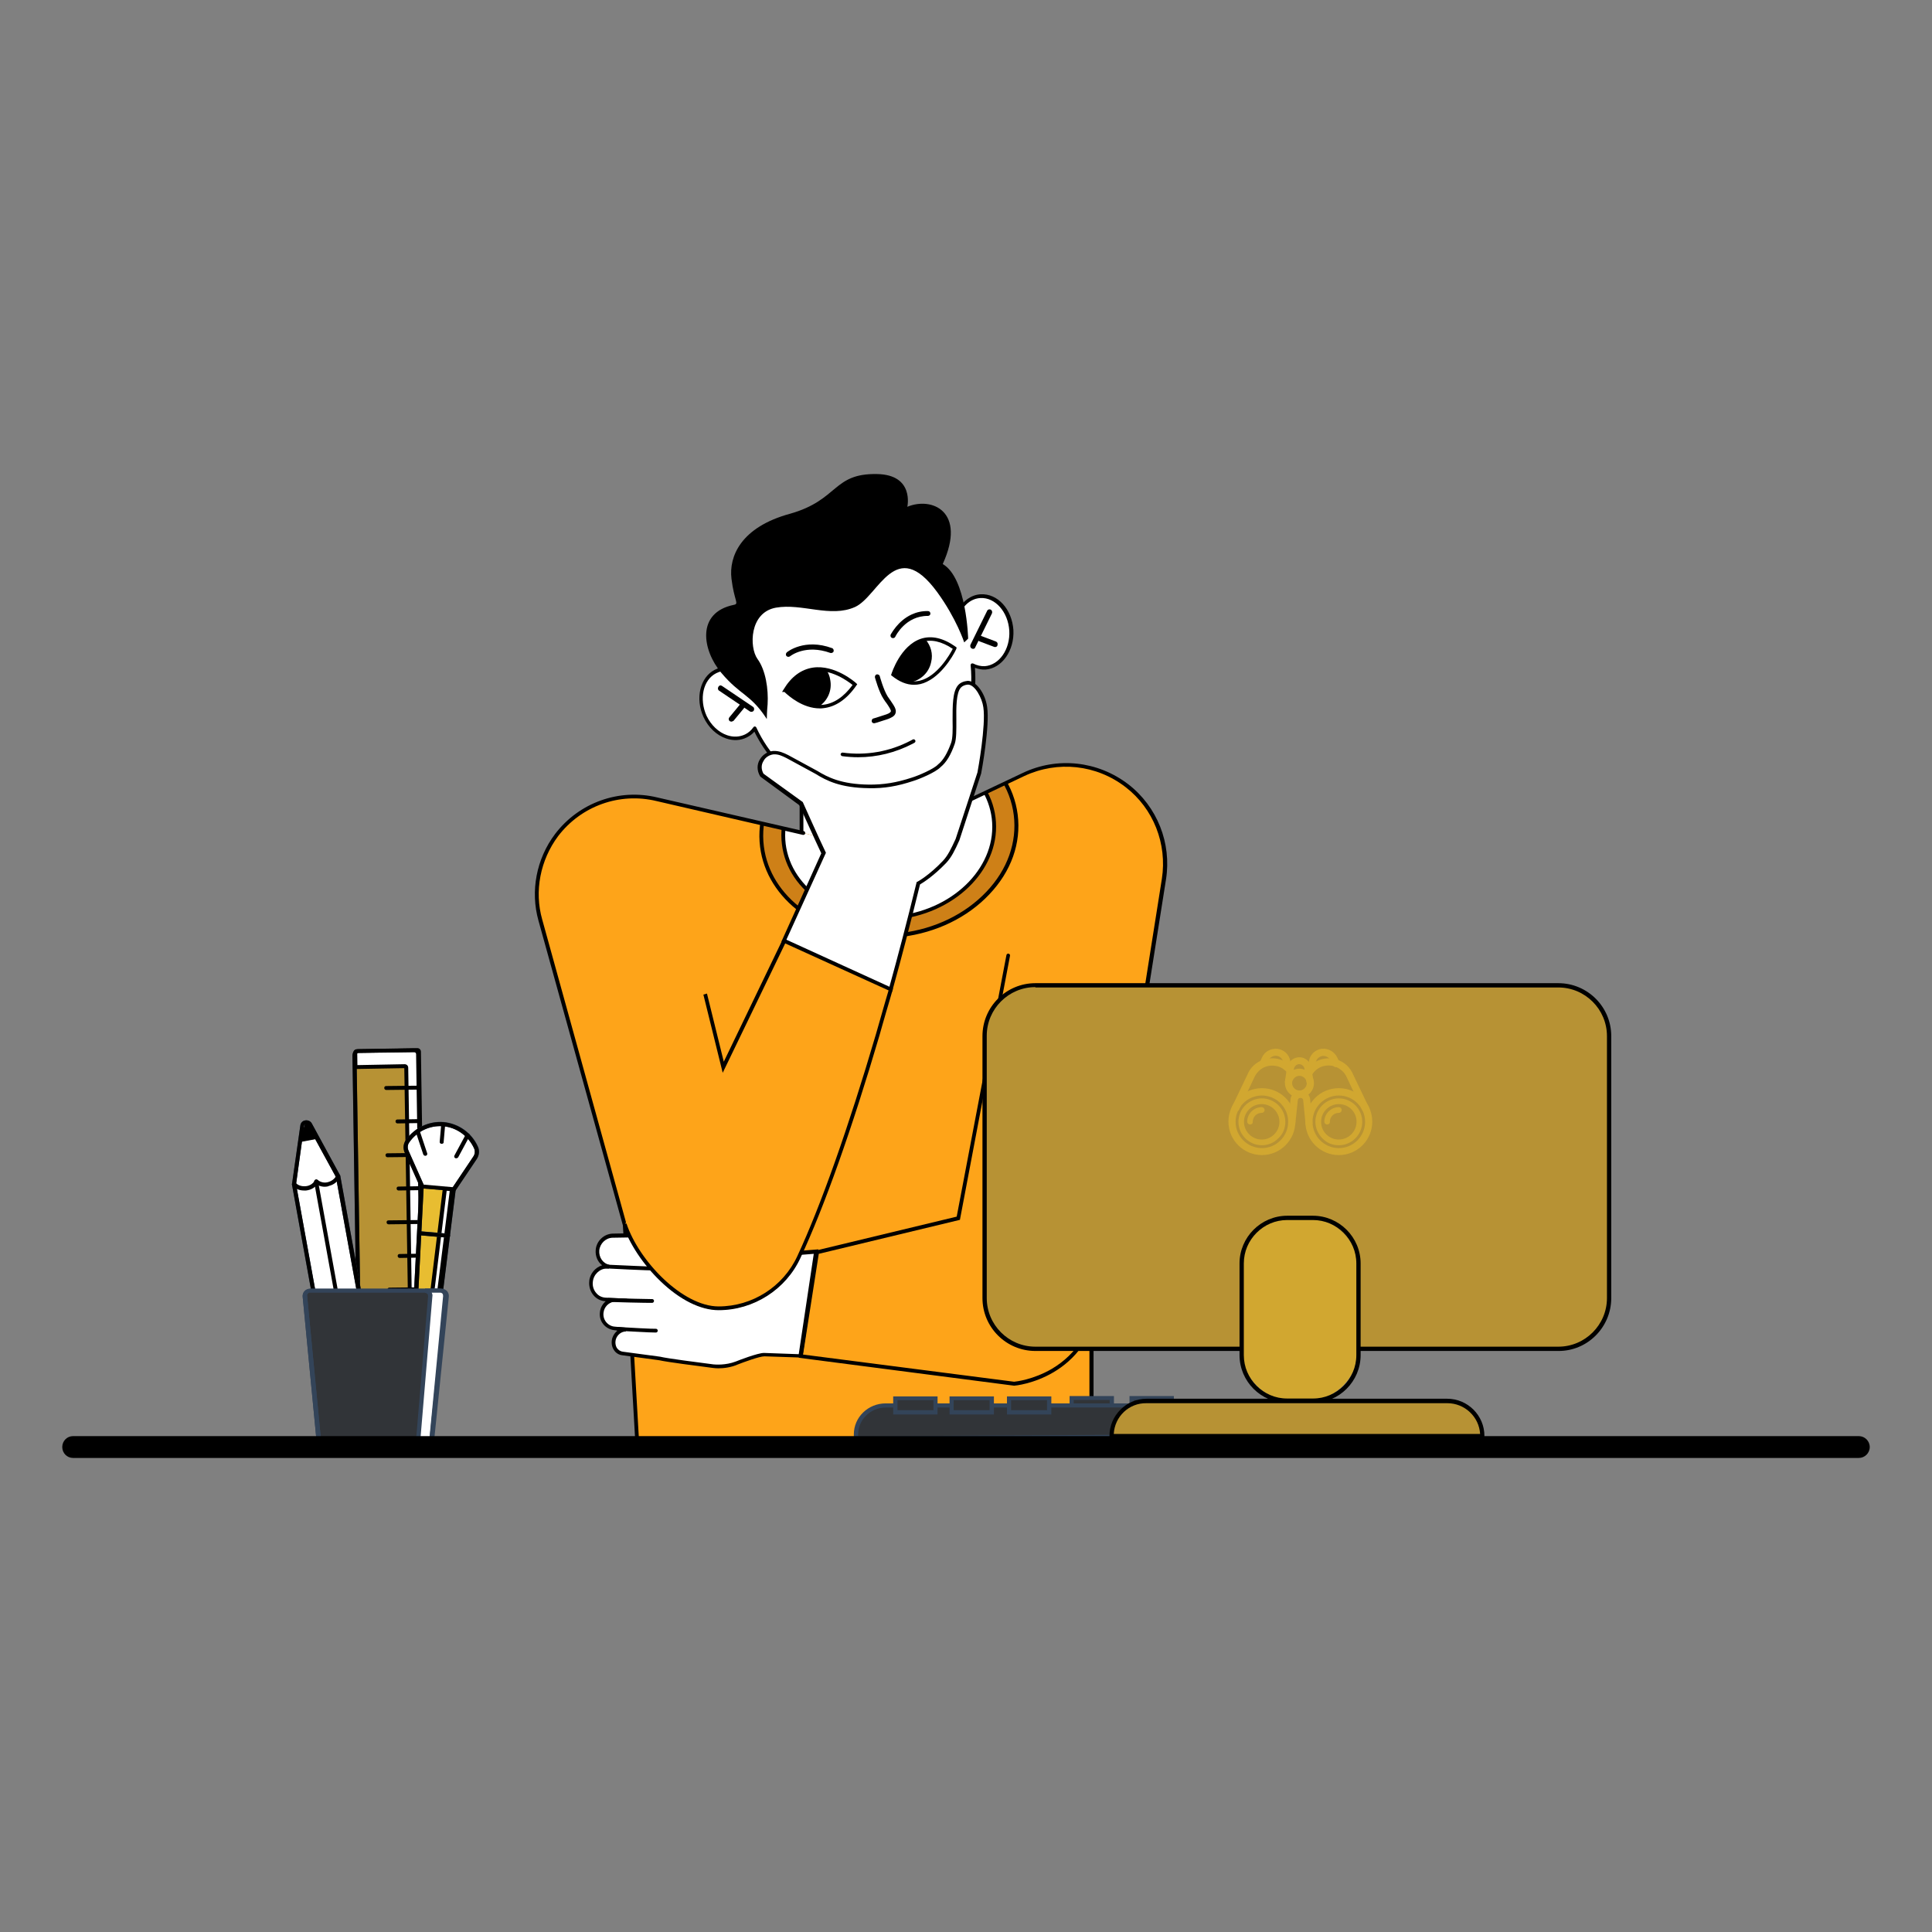 <?xml version="1.0" encoding="utf-8"?>
<!-- Generator: Adobe Illustrator 27.4.0, SVG Export Plug-In . SVG Version: 6.00 Build 0)  -->
<svg version="1.1" id="Ebene_1" xmlns="http://www.w3.org/2000/svg" xmlns:xlink="http://www.w3.org/1999/xlink" x="0px" y="0px"
	 viewBox="0 0 1080 1080" style="enable-background:new 0 0 1080 1080;" xml:space="preserve">
<rect x="0" y="0" width="1080" height="1080" fill="#808080" stroke="none"/>
<style type="text/css">
	.st0{fill:#FFFFFF;}
	.st1{fill:#FEA419;}
	.st2{clip-path:url(#SVGID_00000005232822941944767070000001816335974070215082_);}
	.st3{fill:#CE8017;}
	.st4{fill:#B79234;}
	.st5{fill:#334459;}
	.st6{fill:#E8BD31;}
	.st7{fill:#FFBF31;}
	.st8{fill:#313438;}
	.st9{fill:#D1A730;}
</style>
<g>
	<g>
		<g>
			<g>
				<path class="st0" d="M496.2,468.8l-2.8-0.1v-53.6h-45.3v51.2l-14.2-3.4c6.6,14.1,21.4,37.9,46.2,36.3c30.4-2,37-32.7,38.1-40.8
					L496.2,468.8z"/>
				<path d="M477.7,500.3c-23.8,0-38.2-23-44.8-37l-0.9-2l15,3.6V414h47.4v53.6l1.5,0.1l23.5-11.1l-0.3,1.9
					c-0.4,3-2.2,13.5-8.2,23.1c-7.2,11.5-17.6,17.7-30.9,18.6C479.3,500.3,478.5,500.3,477.7,500.3z M435.8,464.4
					c7,14.1,21.3,35.2,44.2,33.7c28-1.8,35.2-28.8,36.8-37.9l-20.4,9.7l-4.1-0.1v-53.6h-43.2v51.5L435.8,464.4z"/>
			</g>
			<g>
				<g>
					<path class="st0" d="M548.1,333.2c-5.7,0.3-10.3,4.3-12.8,10.1c-14.4-28.1-44.6-43.7-73.7-35.8c-29.3,7.9-48.1,37.1-47,69.1
						c-4.7-3-10.1-3.7-14.7-1.3c-7.9,4-10.4,15.3-5.8,25.2c4.7,9.9,15,14.8,22.9,10.8c2-1,3.6-2.4,4.9-4.2
						c13.9,29.9,45,46.8,75,38.7c30.8-8.3,50-40.1,46.7-74.1c2.2,1.1,4.6,1.7,7,1.6c8.8-0.6,15.3-10,14.7-21
						C564.6,341.1,556.9,332.7,548.1,333.2L548.1,333.2z"/>
					<path d="M481.9,448.8c-24.4,0-48.1-15.1-60.2-39.8c-1.2,1.4-2.6,2.4-4.2,3.2c-3.5,1.8-7.6,2-11.6,0.6
						c-5.3-1.8-9.9-6.1-12.6-11.9c-4.8-10.4-2-22.3,6.3-26.5c4.3-2.2,9.3-2.1,14.1,0.4c-0.4-32.6,19-60.6,47.8-68.3
						c28.5-7.7,58.6,6.4,73.9,34.6c2.9-5.3,7.6-8.6,12.8-8.9c9.5-0.5,17.5,8.3,18.3,20c0.6,11.5-6.4,21.4-15.6,22.1
						c-2,0.1-4-0.3-5.9-1c2.6,34.5-17.2,65.3-47.6,73.5C492.1,448.1,487,448.8,481.9,448.8z M421.9,406.1
						C421.9,406.1,422,406.1,421.9,406.1c0.4,0,0.8,0.3,0.9,0.6c13.9,29.9,45,46,73.8,38.2c30-8.1,49.3-38.8,46-73
						c0-0.4,0.1-0.7,0.4-0.9s0.7-0.2,1-0.1c2.1,1.1,4.4,1.6,6.5,1.5c8.1-0.6,14.3-9.5,13.7-19.9c-0.7-10.5-7.9-18.6-16.1-18.2
						c0,0,0,0,0,0c-5.1,0.3-9.4,3.7-11.9,9.5c-0.2,0.4-0.5,0.6-0.9,0.6c-0.4,0-0.7-0.2-0.9-0.5c-14.6-28.4-44.4-42.9-72.5-35.3
						c-28.4,7.6-47.4,35.6-46.3,68.1c0,0.4-0.2,0.7-0.5,0.9c-0.3,0.2-0.7,0.2-1,0c-4.6-2.9-9.6-3.4-13.7-1.3
						c-7.4,3.7-9.7,14.4-5.4,23.9c2.5,5.2,6.7,9.2,11.5,10.8c3.5,1.2,7,1,10.1-0.5c1.8-0.9,3.3-2.2,4.5-3.9
						C421.3,406.3,421.6,406.1,421.9,406.1z"/>
				</g>
				<g>
					<path d="M420.2,397.9c-0.3,0-0.7,0-1-0.2L402,386.1c-0.7-0.4-0.9-1.4-0.4-2.2s1.3-1,2.1-0.4l17.2,11.6c0.7,0.4,0.9,1.4,0.4,2.2
						C421.1,397.6,420.6,397.9,420.2,397.9L420.2,397.9z"/>
				</g>
				<g>
					<path d="M409,403.4c-0.4,0-0.8-0.1-1.1-0.3c-0.7-0.6-0.7-1.6-0.1-2.2l5.7-6.9c0.6-0.7,1.6-0.8,2.1-0.1c0.6,0.7,0.7,1.6,0.1,2.2
						L410,403C409.8,403.1,409.3,403.3,409,403.4L409,403.4z"/>
				</g>
				<g>
					<path d="M544.1,362.7c-0.3,0-0.6,0-0.9-0.2c-0.8-0.4-1-1.3-0.7-2.1l9.3-18.9c0.3-0.8,1.3-1.1,2-0.7c0.8,0.4,1,1.3,0.7,2.1
						l-9.3,18.9C545,362.4,544.6,362.7,544.1,362.7z"/>
				</g>
				<g>
					<path d="M556.4,361.7c-0.2,0-0.4,0-0.7-0.1l-8.2-3.1c-0.8-0.3-1.2-1.2-0.9-2c0.2-0.8,1.1-1.2,1.9-1l8.2,3.1
						c0.8,0.3,1.2,1.2,0.9,2C557.6,361.3,557,361.6,556.4,361.7L556.4,361.7z"/>
				</g>
			</g>
			<g>
				<path d="M428.1,401.1c-8.8-13.2-14.3-12.4-24.9-25s-14.2-33.7,7.1-38c3-0.6,0.1-2.2-1.4-14.6s5.2-28.8,32.7-36.3
					c27.3-7.7,23.8-22.7,48.7-22.2c21,0.4,16.9,18.3,16.9,18.3c13.6-5.7,33.3,2.4,19.8,32c13.4,7.8,14.2,41.7,14.2,41.7l-2.2,2.1
					c0,0-4.3-13.3-15.1-28.1c-23.3-31.8-32.6,2.2-45.9,8.3c-13.8,6.2-29.6-2.2-44.3,0.4c-14.8,2.7-14.9,22.1-10.3,28.6
					c4.7,6.4,6.2,17,5.7,25.4C428.3,402.3,429.1,402.8,428.1,401.1L428.1,401.1z"/>
			</g>
			<g>
				<path d="M509.6,343.5c2.6-1.2,5.7-2,9.2-1.9c0.8,0,1.3,0.7,1.3,1.4c0,0.8-0.7,1.3-1.4,1.3c-12.4-0.1-18,11.1-18.2,11.6
					c-0.3,0.7-1.1,1-1.9,0.7c-0.7-0.3-1-1.1-0.7-1.9C498.2,354.4,501.8,347.1,509.6,343.5L509.6,343.5z"/>
			</g>
			<g>
				<path d="M465.1,362.3c0.7,0.2,1.1,1.1,0.9,1.8c-0.2,0.7-1.1,1.1-1.8,0.9c-13.9-5-22.2,1.6-22.6,1.9c-0.6,0.4-1.4,0.4-2-0.2
					c-0.4-0.6-0.4-1.4,0.2-2C440.2,364.3,449.8,356.7,465.1,362.3L465.1,362.3z"/>
			</g>
			<g>
				<g>
					<path class="st1" d="M459.1,468.3l37.1,0.6l76-36c18.9-8.9,41.2-6.4,57.7,6.3l0,0c15.9,12.3,23.8,32.3,20.7,52.2l-40.5,256
						v62.2H356.4l-7.2-124.8L302,514.3c-4.6-16.3-1.1-33.9,9.1-47.5l0,0c13.1-17.2,35.1-25.1,56.1-20l81.8,18.8"/>
				</g>
				<g>
					<g>
						<g>
							<g>
								<defs>
									<path id="SVGID_1_" d="M459.1,468.3l37.1,0.6l76-36c18.9-8.9,41.2-6.4,57.7,6.3l0,0c15.9,12.3,23.8,32.3,20.7,52.2
										l-40.5,256v62.2H356.4l-7.2-124.8L302,514.3c-4.6-16.3-1.1-33.9,9.1-47.5l0,0c13.1-17.2,35.1-25.1,56.1-20l81.8,18.8"/>
								</defs>
								<clipPath id="SVGID_00000173881961388885215660000001995131148424123053_">
									<use xlink:href="#SVGID_1_"  style="overflow:visible;"/>
								</clipPath>
								<g style="clip-path:url(#SVGID_00000173881961388885215660000001995131148424123053_);">
									<g>
										
											<ellipse transform="matrix(0.992 -0.125 0.125 0.992 -53.991 65.533)" class="st3" cx="496.9" cy="464.4" rx="71.5" ry="58.7"/>
										<path d="M493.4,524.4c-35.1,0-64.7-21.3-68.5-50.9c-2-15.9,3.6-31.7,15.9-44.6c12.2-12.9,29.5-21.3,48.7-23.7l0.1,1
											l-0.1-1c19.2-2.4,38,1.5,53,10.9c15.1,9.5,24.4,23.5,26.4,39.3c2,15.9-3.6,31.7-15.9,44.6c-12.2,12.9-29.5,21.3-48.7,23.7
											C500.6,524.1,497,524.4,493.4,524.4z M500.5,406.5c-3.6,0-7.2,0.2-10.8,0.7c-18.7,2.3-35.5,10.5-47.4,23
											c-11.8,12.4-17.2,27.7-15.3,42.9c3.6,28.6,32.3,49.1,66.3,49.1c3.5,0,7.1-0.2,10.7-0.7c18.7-2.3,35.5-10.5,47.4-23
											c11.8-12.4,17.2-27.7,15.3-42.9c-1.9-15.2-11-28.7-25.5-37.8C529.6,410.4,515.4,406.5,500.5,406.5z"/>
									</g>
									<g>
										
											<ellipse transform="matrix(0.992 -0.125 0.125 0.992 -54.005 65.521)" class="st0" cx="496.8" cy="464.5" rx="59.1" ry="48.6"/>
										<path d="M493.8,514.3c-12.6,0-24.7-3.3-34.8-9.6c-12.5-7.9-20.3-19.5-21.9-32.7c-3.4-27.2,20.6-52.6,53.5-56.8l0,0
											c32.9-4.1,62.5,14.6,65.9,41.8c3.4,27.2-20.6,52.6-53.5,56.8C499.9,514.1,496.8,514.3,493.8,514.3z M499.7,416.8
											c-2.9,0-5.9,0.2-8.8,0.6c-31.8,4-54.9,28.4-51.7,54.4c1.6,12.6,9,23.6,21,31.2c12,7.6,27.1,10.7,42.5,8.8
											c31.8-4,54.9-28.4,51.7-54.4C551.4,433.7,527.8,416.8,499.7,416.8z M490.7,416.3L490.7,416.3L490.7,416.3z"/>
									</g>
									<g>
										<path d="M414,439.8c2.1,0,2.1-3.3,0-3.3S411.9,439.8,414,439.8L414,439.8z"/>
									</g>
								</g>
							</g>
						</g>
					</g>
				</g>
				<g>
					<path d="M611.2,810.7H355.4L348.2,685L301,514.6c-4.6-16.4-1.2-34.5,9.3-48.4c13.4-17.6,35.8-25.6,57.2-20.4l81.8,18.8
						c0.6,0.1,0.9,0.7,0.8,1.3s-0.7,0.9-1.3,0.8L367,447.8c-20.6-5-42.1,2.7-55,19.6c-10,13.4-13.4,30.8-8.9,46.6l47.2,170.6l0,0.1
						l7.1,123.8H609l0-61.3l40.5-256c3-19.5-4.7-39.2-20.3-51.2c-16.3-12.6-38-14.9-56.6-6.2L496.4,470l-0.2,0l-37.1-0.6
						c-0.6,0-1-0.5-1-1.1c0-0.6,0.5-1,1.1-1c0,0,0,0,0,0l36.9,0.6l75.8-35.9c19.3-9.1,41.8-6.6,58.8,6.4
						c16.2,12.5,24.3,32.9,21.1,53.2l-40.5,255.9V810.7z"/>
				</g>
			</g>
			<g>
				<g>
					<path class="st0" d="M499.2,377.1c0,0,10-32.1,34.6-14.7C533.8,362.5,519.1,393.4,499.2,377.1L499.2,377.1z"/>
					<path d="M510.9,382.8c-4.1,0-8.2-1.7-12.3-5l-0.5-0.4l0.2-0.6c0.2-0.6,5-15.8,16.4-19.7c6-2,12.6-0.5,19.6,4.5l0.4,0.3v0.5
						c0,0.5-6.5,13.9-16.6,18.7C515.7,382.3,513.3,382.8,510.9,382.8z M500.3,376.8c4.6,3.6,9.3,4.8,13.9,3.7
						c9.8-2.4,16.8-14.7,18.4-17.8c-6.3-4.2-12.1-5.5-17.2-3.8C506.1,362.1,501.4,373.9,500.3,376.8z"/>
				</g>
				<g>
					<path class="st0" d="M477.9,382.7c0,0-23.9-21.4-39,3.2C439,385.9,459.9,408.5,477.9,382.7z"/>
					<path d="M458.3,396c-9.5,0-17.3-6.8-19.8-9.2h-1.3l0.9-1.5c4.3-7.1,9.8-11.1,16.3-12.1c12.3-1.8,23.7,8.2,24.2,8.7l0.6,0.6
						l-0.5,0.7c-5.4,7.8-11.7,12-18.6,12.7C459.5,396,458.9,396,458.3,396z M440.1,385.7c2.8,2.6,10.7,9.1,19.8,8.3
						c6.1-0.6,11.7-4.3,16.7-11.1c-2.6-2.1-12.1-9.1-21.9-7.6C449,376.1,444.1,379.6,440.1,385.7z"/>
				</g>
				<g>
					<path d="M439,385.9c0,0,8.1,8.8,18.7,9.1c4.8-3.1,7.6-8.9,6.4-15c-0.3-2.1-1.1-3.9-2.2-5.6C454.4,373,445.8,374.7,439,385.9
						L439,385.9z"/>
				</g>
				<g>
					<path d="M517.4,357.5c-12.8,2-18.3,19.7-18.3,19.7c3.1,2.6,6.1,3.9,9,4.4c6-0.9,11.1-5.2,12.4-11.4
						C521.7,365.5,520.3,360.9,517.4,357.5L517.4,357.5z"/>
				</g>
			</g>
			<g>
				<g>
					<path class="st0" d="M420.9,710.2c0,0-24.9-34.1-56.1-29.7c-2.4,0.3-8.3,7.3-10.7,10.1l-11.7,0.2c-4.3,0.1-8,3.6-8.4,8.1
						c-0.4,4.4,2.4,8.3,6.4,9.1h-0.9c-4.6-0.1-8.7,3.6-9.1,8.4c-0.6,5.2,3.1,9.8,8.1,10l4.3,0.2c-3.3,0.7-6,3.3-6.4,6.8
						c-0.7,4.7,2.7,8.8,7.3,9.2l6.3,0.6h0c-2.9,0-5.6,2-6.6,5c-1.2,4,1,8,4.7,8.4l20.8,2.8c3.9,1,20.4,3.1,29.9,4.3
						c2.6,0.3,7.9,0.3,13-1.7c0,0,11.9-4.7,15.4-4.7l20.3,0.7l8.7-58.3l-35.5,2.8L420.9,710.2z"/>
					<path d="M401.5,764.9c-1.1,0-2-0.1-2.9-0.2c-8.4-1.1-25.8-3.3-30-4.3l-20.7-2.8c-1.9-0.2-3.6-1.2-4.7-2.9
						c-1.3-1.9-1.6-4.4-0.9-6.8c0.6-1.7,1.6-3.1,2.9-4.1l-1.6-0.2c-2.5-0.2-4.9-1.5-6.4-3.4c-1.6-2-2.2-4.4-1.8-7
						c0.3-2.3,1.5-4.3,3.2-5.8l-0.1,0c-2.6-0.1-5-1.3-6.7-3.3c-1.8-2.1-2.7-5-2.4-7.9c0.3-4.2,3.4-7.7,7.2-8.9
						c-2.5-1.9-3.9-5.1-3.6-8.6c0.4-5,4.6-8.9,9.4-9.1l11.2-0.2c5-5.9,8.8-9.8,11.1-10.1c13-1.8,27.1,2.8,40.5,13.4
						c6.9,5.4,12,11,14.6,14.2l-0.1-5.5l37.8-3l-9,60.5l-21.2-0.7c-2.7,0-11.7,3.3-15,4.6C408.6,764.4,404.7,764.9,401.5,764.9z
						 M339.3,709.1c-4,0-7.5,3.3-7.9,7.4c-0.3,2.3,0.4,4.6,1.9,6.3c1.3,1.6,3.2,2.5,5.2,2.6l12.5,0.6l-8,1.7c-3,0.6-5.2,3-5.6,5.9
						c-0.3,2,0.2,3.9,1.4,5.4c1.2,1.5,3,2.5,4.9,2.6l6.3,0.6l-0.1,2.1c-2.5,0-4.8,1.8-5.6,4.3c-0.5,1.7-0.3,3.6,0.6,5
						c0.8,1.1,1.9,1.8,3.2,2l20.9,2.8c4,1,21.4,3.2,29.8,4.3c1.1,0.1,6.7,0.6,12.5-1.6c1.2-0.5,12.2-4.8,15.8-4.8l19.4,0.7l8.4-56.1
						l-33.2,2.6l0.3,10.1l-2-2.7c-0.2-0.3-24.9-33.5-55.1-29.3c-1.3,0.2-4.5,3.3-9.7,9.4l-0.6,0.7l-12.2,0.2c-3.8,0.1-7,3.2-7.4,7.1
						c-0.3,3.8,2,7.3,5.6,8l-0.2,2.1h-0.9C339.4,709.1,339.4,709.1,339.3,709.1z"/>
				</g>
				<g>
					<path d="M364.6,728.3c0.6,0,1-0.6,1-1.1c0-0.6-0.6-1.1-1.1-1c-1.2,0-16.4-0.3-24.2-0.6c-0.6,0-1.1,0.4-1.1,1s0.4,1.1,1,1.1
						C341.2,727.9,363,728.4,364.6,728.3L364.6,728.3L364.6,728.3z"/>
				</g>
				<g>
					<path d="M366,710.2c0.6,0,1-0.6,1-1.1s-0.6-1.1-1.1-1c-1.4,0-18.9-0.8-27.9-1.2c-0.6,0-1.1,0.4-1.1,1s0.4,1.1,1,1.1
						C339,709.1,364.1,710.3,366,710.2L366,710.2L366,710.2z"/>
				</g>
				<g>
					<path d="M366.7,744.9c0.6,0,1-0.6,1-1.1s-0.6-1.1-1.1-1c-1.7,0.1-14.6-0.6-21.1-1c-0.6,0-1.1,0.4-1.1,1s0.4,1.1,1,1.1
						C346.2,743.9,364.5,745,366.7,744.9L366.7,744.9L366.7,744.9z"/>
				</g>
				<g>
					<path d="M369.4,692.5c0.6,0,1-0.4,1-1s-0.4-1.1-1-1.1l-14.7-0.9c-0.6,0-1.1,0.4-1.1,1s0.4,1.1,1,1.1l14.7,0.9H369.4z"/>
				</g>
			</g>
			<g>
				<path d="M566.9,774.6l-0.1,0L446.5,759l9.4-59.9l78.9-19l27.8-146.2c0.1-0.6,0.7-0.9,1.2-0.8c0.6,0.1,0.9,0.7,0.8,1.2l-28,147.6
					l-78.9,19l-8.8,56.3l118,15.2c1.1-0.1,10.7-1.2,20.9-7.1c14.3-8.4,22.7-22,25-40.5c0.1-0.6,0.6-1,1.2-0.9c0.6,0.1,1,0.6,0.9,1.2
					c-5.6,45.8-47.4,49.5-47.9,49.5L566.9,774.6z"/>
			</g>
			<g>
				<g>
					<path class="st1" d="M438.4,525.9l-12.8,23.9l-22.4,41.7l-13.9-34l-40,127.6c6.7,20.3,31,47.1,52.5,47.1l0,0
						c19.2,0,36.8-11.1,45-28.7c12.1-25.9,27.8-69,44-124c2.4-8.4,5-17.2,7.6-26.3L438.4,525.9L438.4,525.9z"/>
				</g>
				<g>
					<path class="st0" d="M460.3,476.9c-3.4-7.1-12.6-27.6-12.6-27.6l-21.9-15.9c-1.7-2.8-1.6-5.9-0.1-8.3c1.2-2.2,3.6-3.9,6.4-4.2
						c0.1,0,0.1,0,0.2,0c2.8-0.2,5.3,0.9,7.8,2.2l16.2,8.8l0,0c6.2,3.8,13.8,7.6,29.3,7.8c8.7,0.1,16.3-1.3,24.4-4
						c3.8-1.2,12.6-5,15-7.6c3.7-3,6-8,7.6-12.6c2.3-6.8-1.2-26.3,3.7-31.8c1.1-1.2,2.9-1.9,4.6-2c3.7-0.1,8.7,6,9.8,13.6
						c1.6,10.6-3.3,36.8-3.3,36.8l-12.2,37.3c-2.4,5.3-4.3,9.3-7.2,12.4c-8,8.4-14.7,12-14.7,12c-5.1,20.8-10.2,40.6-15.4,59.2
						l-59.7-27.2L460.3,476.9L460.3,476.9z"/>
					<path d="M498.6,554.5l-61.8-28.1l22.3-49.4c-3.3-6.9-11.2-24.6-12.3-26.9L425,434.1l-0.1-0.2c-1.8-3-1.9-6.6-0.1-9.4
						c1.4-2.5,4.2-4.4,7.2-4.7l0.3,0c3.1-0.2,5.9,1.1,8.3,2.3l16.2,8.8c5.9,3.6,13.5,7.5,28.8,7.7c8.2,0.1,15.6-1.1,24.1-3.9
						c3.9-1.2,12.4-4.9,14.6-7.3l0.1-0.1c2.9-2.3,5.2-6.3,7.3-12.1c0.9-2.6,0.9-7.4,0.8-12.5c0-7.9-0.1-16.1,3.1-19.7
						c1.2-1.4,3.2-2.2,5.3-2.4c4.6-0.1,9.8,6.8,10.9,14.5c1.6,10.6-3.1,36.1-3.3,37.1l0,0.1l-12.2,37.4c-2.5,5.6-4.4,9.5-7.4,12.7
						c-7,7.3-12.9,11-14.6,12c-5.5,22.4-10.5,41.6-15.3,58.8L498.6,554.5z M439.6,525.3l57.6,26.3c4.7-17,9.7-36,15.1-58l0.1-0.5
						l0.4-0.2c0.1,0,6.7-3.6,14.4-11.8c2.7-2.9,4.5-6.7,7-12.1l12.2-37.2c0.3-1.5,4.8-26.3,3.3-36.4c-0.7-5.2-4.7-12.7-8.6-12.7
						c0,0-0.1,0-0.1,0c-1.5,0.1-3,0.7-3.9,1.7c-2.6,2.9-2.6,11.1-2.5,18.2c0,5.3,0.1,10.2-0.9,13.2c-2.2,6.3-4.7,10.4-7.9,13
						c-2.8,3-12.1,6.8-15.4,7.8c-8.7,2.9-16.3,4.2-24.7,4c-15.9-0.2-23.7-4.2-29.8-8l-16.2-8.8c-2.2-1.1-4.6-2.3-7.2-2.1l-0.2,0
						c-2.3,0.3-4.5,1.7-5.5,3.7c-1.4,2.2-1.3,4.8,0,7.1l22,15.9l0.1,0.3c0.1,0.2,9.2,20.6,12.6,27.6l0.2,0.4L439.6,525.3z"/>
				</g>
				<g>
					<polygon points="404,599.7 393.2,556 395.2,555.4 404.6,593.5 437.4,525.4 439.4,526.4 					"/>
				</g>
				<g>
					<path d="M401.7,732.4c-10.1,0-21.7-5.8-32.5-16.2c-9.7-9.3-17.5-21.1-21-31.6l2-0.7c6.9,21,31.4,46.4,51.5,46.4
						c18.8,0,36.1-11,44-28.1c13-27.9,28.6-71.9,43.9-123.9c1.2-4.1,2.4-8.3,3.6-12.6c1.3-4.5,2.6-9.1,4-13.7l2,0.6
						c-1.3,4.7-2.7,9.2-4,13.7c-1.2,4.3-2.5,8.5-3.6,12.6c-15.3,52.1-31,96.2-44.1,124.2C439.4,720.8,421.3,732.4,401.7,732.4z"/>
				</g>
			</g>
			<g>
				<path d="M479.7,423.3c-2.9,0-5.9-0.2-8.9-0.6c-0.5-0.1-0.9-0.6-0.9-1.1c0.1-0.5,0.6-0.9,1.1-0.9c13.1,1.8,26.3-0.5,38.1-6.7
					l1.1-0.6c0.5-0.3,1.1-0.1,1.4,0.4c0.3,0.5,0.1,1.1-0.4,1.4l-1.1,0.6C500.6,420.7,490.3,423.3,479.7,423.3z"/>
			</g>
			<g>
				<g>
					<path d="M488.8,404.3c0.2,0,1.4-0.3,7.7-2.4c1.4-0.6,3.6-1.4,4.1-3.2c0.7-2.1-0.8-4.1-2.6-6.8c-0.6-0.8-1.2-1.7-1.8-2.6
						c-2.3-3.7-4.4-11.2-4.4-11.3c-0.2-0.8-1-1.1-1.7-1c-0.8,0.2-1.1,1-1,1.7c0.1,0.3,2.2,8.1,4.8,12c0.7,1,1.2,1.9,1.9,2.7
						c1.2,1.8,2.4,3.6,2.2,4.3c-0.1,0.2-0.4,0.9-2.4,1.6c-6,2-7.2,2.3-7.2,2.3c-0.8,0.1-1.2,0.9-1.1,1.6
						C487.3,403.9,488.1,404.4,488.8,404.3z"/>
				</g>
			</g>
		</g>
	</g>
	<g>
		<g>
			<g>
				<g>
					<g>
						<path class="st4" d="M200.3,589.1l31.1-0.4c1.2,0,2.2,1,2.2,2.2l3.2,206.1c0,1.2-1,2.2-2.2,2.2l-31.1,0.4
							c-1.2,0-2.2-1-2.2-2.2l-3.1-206.1C198.1,590.1,199.1,589.1,200.3,589.1z"/>
					</g>
					<g>
						<path class="st5" d="M203.6,800.8c-1.9,0-3.3-1.4-3.4-3.3l-3.1-206.1c0-1.9,1.4-3.4,3.3-3.4l31.1-0.4l0,0
							c1.9,0,3.3,1.4,3.3,3.3L238,797c0,1.9-1.4,3.4-3.3,3.4L203.6,800.8L203.6,800.8L203.6,800.8z M202.5,797.3
							c0,0.6,0.4,1.1,1.1,1.1l0,0l31.1-0.4c0.6,0,1.1-0.6,1.1-1.1l-3.2-206.1c0-0.6-0.4-1.1-1.1-1.1l0,0l-31.1,0.4
							c-0.6,0-1.1,0.6-1.1,1.1L202.5,797.3z"/>
					</g>
				</g>
				<g>
					<path class="st0" d="M226.2,596c0.4,0,0.9,0.3,0.9,0.9l3.1,200.8l6.3-0.1c0.4,0,0.9-0.4,0.9-0.9l-3.2-208.8
						c0-0.4-0.4-0.9-0.9-0.9l-33.8,0.6c-0.4,0-0.9,0.4-0.9,0.9l0.1,8L226.2,596L226.2,596z"/>
					<path d="M229.2,798.8L226,597.1l-28.4,0.5l-0.1-9.1c0-1.2,1-2,2-2l33.8-0.6c1.2,0,2,1,2,2l3.2,208.8c0,1.2-1,2-2,2L229.2,798.8
						z M226.2,594.9L226.2,594.9c1,0,2,0.7,2,2l3.1,199.7l5.1-0.1l-3.2-208.5l-33.5,0.6l0.1,6.8L226.2,594.9z M236.5,796.5
						C236.5,796.5,236.5,796.5,236.5,796.5L236.5,796.5C236.5,796.5,236.5,796.5,236.5,796.5z M199.5,588.7L199.5,588.7
						C199.5,588.7,199.5,588.7,199.5,588.7z M233.1,587.9C233.1,587.9,233.1,587.9,233.1,587.9L233.1,587.9z"/>
				</g>
				<g>
					<path d="M203.6,800.8c-1.9,0-3.3-1.4-3.4-3.3L197,589.9c0-1.9,1.4-3.4,3.3-3.4l31.1-0.4l0,0c1.9,0,3.3,1.4,3.3,3.3l3.2,207.6
						c0,1.9-1.4,3.4-3.3,3.4L203.6,800.8L203.6,800.8L203.6,800.8z M202.5,797.3c0,0.6,0.4,1.1,1.1,1.1l0,0l31.1-0.4
						c0.6,0,1.1-0.6,1.1-1.1l-3.2-207.6c0-0.6-0.4-1.1-1.1-1.1l0,0l-31.1,0.4c-0.6,0-1.1,0.6-1.1,1.1L202.5,797.3z"/>
				</g>
				<g>
					<path d="M215.9,609.3c-0.7,0-1.1-0.6-1.1-1.1c0-0.7,0.4-1.1,1.1-1.1l18.1-0.2l0,0c0.7,0,1.1,0.6,1.1,1.1c0,0.7-0.6,1.1-1.1,1.1
						L215.9,609.3L215.9,609.3L215.9,609.3z"/>
				</g>
				<g>
					<path d="M222.2,628c-0.7,0-1.1-0.6-1.1-1.1c0-0.7,0.4-1.1,1.1-1.1l12.1-0.2c0.7,0,1.1,0.6,1.1,1.1c0,0.6-0.6,1.1-1.1,1.1
						L222.2,628L222.2,628L222.2,628z"/>
				</g>
				<g>
					<path d="M216.6,646.9c-0.7,0-1.1-0.6-1.1-1.1c0-0.7,0.4-1.1,1.1-1.1l18.1-0.2c0.7,0,1.1,0.6,1.1,1.1c0,0.6-0.6,1.1-1.1,1.1
						L216.6,646.9L216.6,646.9L216.6,646.9z"/>
				</g>
				<g>
					<path d="M222.8,665.5c-0.7,0-1.1-0.6-1.1-1.1c0-0.7,0.4-1.1,1.1-1.1l12.1-0.2c0.7,0,1.1,0.6,1.1,1.1c0,0.6-0.6,1.1-1.1,1.1
						L222.8,665.5L222.8,665.5L222.8,665.5z"/>
				</g>
				<g>
					<path d="M217.2,684.4c-0.7,0-1.1-0.6-1.1-1.1c0-0.7,0.4-1.1,1.1-1.1l18.1-0.2c0.7,0,1.1,0.6,1.1,1.1s-0.6,1.1-1.1,1.1
						L217.2,684.4L217.2,684.4L217.2,684.4z"/>
				</g>
				<g>
					<path d="M223.4,703.2c-0.7,0-1.1-0.6-1.1-1.1c0-0.7,0.4-1.1,1.1-1.1l12.1-0.2l0,0c0.7,0,1.1,0.6,1.1,1.1c0,0.7-0.6,1.1-1.1,1.1
						L223.4,703.2L223.4,703.2L223.4,703.2z"/>
				</g>
				<g>
					<path d="M217.7,722c-0.7,0-1.1-0.6-1.1-1.1c0-0.7,0.4-1.1,1.1-1.1l18.1-0.2c0.7,0,1.1,0.6,1.1,1.1s-0.6,1.1-1.1,1.1L217.7,722
						L217.7,722L217.7,722z"/>
				</g>
				<g>
					<path d="M223.9,740.8c-0.7,0-1.1-0.6-1.1-1.1c0-0.7,0.4-1.1,1.1-1.1l12.1-0.2l0,0c0.7,0,1.1,0.6,1.1,1.1c0,0.7-0.6,1.1-1.1,1.1
						L223.9,740.8L223.9,740.8L223.9,740.8z"/>
				</g>
				<g>
					<path d="M218.3,759.5c-0.7,0-1.1-0.6-1.1-1.1c0-0.7,0.4-1.1,1.1-1.1l18.1-0.2c0.7,0,1.1,0.6,1.1,1.1c0,0.6-0.6,1.1-1.1,1.1
						L218.3,759.5L218.3,759.5L218.3,759.5z"/>
				</g>
				<g>
					<path d="M224.5,778.3c-0.7,0-1.1-0.6-1.1-1.1c0-0.7,0.4-1.1,1.1-1.1l12.1-0.2c0.7,0,1.1,0.6,1.1,1.1s-0.6,1.1-1.1,1.1
						L224.5,778.3L224.5,778.3L224.5,778.3z"/>
				</g>
			</g>
			<g>
				<g>
					<path class="st0" d="M188.9,657.6l-15.8-29.1c-1-1.9-3.8-1.3-4.1,0.8l-4.7,32.8l21,115.7l24.6-4.4L188.9,657.6L188.9,657.6z"/>
				</g>
				<g>
					<path class="st5" d="M184.4,779.1l-21.2-117l4.7-33c0.2-1.4,1.2-2.6,2.8-2.8c1.4-0.2,2.9,0.4,3.6,1.7l15.9,29.2l21.2,117
						L184.4,779.1L184.4,779.1z M165.5,662l20.8,114.5l22.3-4L187.8,658L172,629.1c-0.3-0.7-0.9-0.6-1.1-0.6s-0.8,0.2-0.9,0.9
						L165.5,662L165.5,662z"/>
				</g>
			</g>
			<g>
				<path d="M184.4,779.1l-21.2-117l4.7-33c0.2-1.4,1.2-2.6,2.8-2.8c1.4-0.2,2.9,0.4,3.6,1.7l15.9,29.2l21.2,117L184.4,779.1
					L184.4,779.1z M165.5,662l20.8,114.5l22.3-4L187.8,658L172,629.1c-0.3-0.7-0.9-0.6-1.1-0.6s-0.8,0.2-0.9,0.9L165.5,662
					L165.5,662z"/>
			</g>
			<g>
				<path d="M169.9,665.5c-2.6,0-4.9-1-6.4-2.7c-0.4-0.4-0.4-1.2,0.1-1.7c0.4-0.4,1.2-0.3,1.7,0.1c1.2,1.4,3.3,2.1,5.6,1.9
					c2.2-0.2,4.1-1.4,5-3.1c0.3-0.6,1-0.8,1.6-0.4c0.6,0.3,0.8,1,0.4,1.6c-1.3,2.4-3.9,4-6.8,4.3
					C170.6,665.5,170.3,665.5,169.9,665.5L169.9,665.5z"/>
			</g>
			<g>
				<path d="M181.6,663.4c-2.1,0-4-0.7-5.6-2c-0.4-0.4-0.6-1.1-0.1-1.7c0.4-0.4,1.1-0.6,1.7-0.1c1.6,1.3,3.7,1.8,5.8,1.2
					s3.8-1.9,4.6-3.7c0.2-0.6,0.9-0.9,1.4-0.7c0.6,0.2,0.9,0.9,0.7,1.4c-1,2.4-3.2,4.4-6.1,5.1C183.2,663.3,182.4,663.4,181.6,663.4
					L181.6,663.4z"/>
			</g>
			<g>
				<path d="M195.6,765.8c-0.6,0-1-0.3-1.1-0.9l-18.7-103.1c-0.1-0.7,0.3-1.2,0.9-1.3c0.7-0.1,1.2,0.3,1.3,0.9l18.7,103.1
					c0.1,0.7-0.3,1.2-0.9,1.3C195.8,765.8,195.7,765.8,195.6,765.8L195.6,765.8z"/>
			</g>
			<g>
				<polygon points="167.3,638.5 178,636.5 172.7,628.1 170.6,627.7 				"/>
			</g>
			<g>
				<g>
					<g>
						<path class="st6" d="M253.8,664.7l-18.1-1.6l-7,138c-0.1,2.4,1.4,4.6,3.6,4.7h0.1c2.1,0.2,4-1.6,4.3-4L253.8,664.7
							L253.8,664.7z"/>
					</g>
					<g>
						<path class="st5" d="M232.6,807.1c-0.1,0-0.2,0-0.4,0h-0.1c-2.7-0.2-4.7-2.8-4.7-5.9l7.1-139.2l20.4,1.8l-17.3,138.4
							C237.4,804.9,235.2,807.1,232.6,807.1L232.6,807.1z M236.8,664.4l-7,136.9c0,1.8,1,3.3,2.6,3.4h0.1c1.4,0.1,2.8-1.2,3.1-3
							l16.9-136L236.8,664.4L236.8,664.4z"/>
					</g>
				</g>
				<g>
					<g>
						<path class="st0" d="M231.8,801.9l16.8-137.6l4.1,0.3l-17.1,137.2c-0.3,2.4-2.2,4.2-4.3,4h-0.1c-0.6,0-1.1-0.2-1.6-0.6
							C230.8,804.7,231.6,803.4,231.8,801.9L231.8,801.9z"/>
					</g>
					<g>
						<path d="M231.6,807.1c-0.1,0-0.2,0-0.4,0h-0.1c-0.7-0.1-1.3-0.3-2-0.7l-1.7-1l1.7-1c0.9-0.6,1.4-1.6,1.7-2.7L247.7,663
							l6.3,0.6L236.6,802C236.3,804.9,234.1,807.1,231.6,807.1L231.6,807.1z M249.7,665.6L233,802.1c-0.1,1-0.6,1.9-1,2.7
							c1.2-0.2,2.2-1.4,2.4-3l17-136L249.7,665.6L249.7,665.6z"/>
					</g>
				</g>
				<g>
					<g>
						<path class="st7" d="M234.4,689.3l16.1,1.4L234.4,689.3z"/>
					</g>
					<g>
						
							<rect x="241.4" y="681.9" transform="matrix(8.749413e-02 -0.996 0.996 8.749413e-02 -465.978 871.268)" class="st5" width="2.3" height="16.2"/>
					</g>
				</g>
			</g>
			<g>
				<g>
					<path class="st0" d="M253.8,664.7l11.8-17.6c1.1-1.7,1.3-3.9,0.6-5.7c-3.2-7.1-10-12.2-18.2-13s-15.7,3.2-20.2,9.6
						c-1.1,1.7-1.3,3.9-0.4,5.7L236,663L253.8,664.7L253.8,664.7z"/>
				</g>
				<g>
					<path class="st5" d="M254.7,665.4l-1.9-1.3l11.8-17.6c0.9-1.3,1.1-3.1,0.4-4.6c-3.2-6.9-9.8-11.7-17.2-12.3
						c-7.4-0.7-14.8,2.8-19.1,9.1c-0.9,1.3-1,3.1-0.3,4.6l8.6,19.3l-2.1,0.9l-8.6-19.3c-1-2.2-0.8-4.9,0.6-6.9
						c4.8-6.9,13-10.8,21.2-10.1c8.2,0.8,15.6,5.9,19.1,13.7c1,2.1,0.8,4.8-0.6,6.9L254.7,665.4L254.7,665.4z"/>
				</g>
			</g>
			<g>
				<g>
					<path d="M232.6,807.1c-0.1,0-0.2,0-0.4,0h-0.1c-2.7-0.2-4.7-2.8-4.7-5.9l7.1-139.2l20.4,1.8l-17.3,138.4
						C237.4,804.9,235.2,807.1,232.6,807.1L232.6,807.1z M236.8,664.4l-7,136.9c0,1.8,1,3.3,2.6,3.4h0.1c1.4,0.1,2.8-1.2,3.1-3
						l16.9-136L236.8,664.4L236.8,664.4z"/>
				</g>
				<g>
					<path d="M250.5,691.9L250.5,691.9l-16.2-1.4c-0.7,0-1.1-0.6-1-1.2c0-0.7,0.6-1.1,1.2-1l16.1,1.4c0.7,0,1.1,0.6,1,1.2
						C251.6,691.4,251.2,691.9,250.5,691.9L250.5,691.9z"/>
				</g>
			</g>
			<g>
				<path d="M253.8,665.9c-0.2,0-0.4-0.1-0.7-0.2c-0.6-0.3-0.7-1.1-0.3-1.6l11.8-17.6c0.9-1.3,1.1-3.1,0.4-4.6
					c-3.2-6.9-9.8-11.7-17.2-12.3c-7.4-0.7-14.8,2.8-19.1,9.1c-0.9,1.3-1,3.1-0.3,4.6l8.6,19.3c0.2,0.6,0,1.2-0.6,1.6
					c-0.6,0.2-1.2,0-1.6-0.6l-8.6-19.3c-1-2.2-0.8-4.9,0.6-6.9c4.8-6.9,13-10.8,21.2-10.1c8.2,0.8,15.6,5.9,19.1,13.7
					c1,2.1,0.8,4.8-0.6,6.9l-11.8,17.6C254.5,665.7,254.2,665.9,253.8,665.9L253.8,665.9z"/>
			</g>
			<g>
				<path d="M237.7,646.1c-0.4,0-0.9-0.3-1.1-0.8l-4.2-12.6c-0.2-0.6,0.1-1.2,0.8-1.4c0.6-0.2,1.2,0.1,1.4,0.8l4.2,12.6
					c0.2,0.6-0.1,1.2-0.8,1.4C237.9,646,237.8,646.1,237.7,646.1L237.7,646.1z"/>
			</g>
			<g>
				<path d="M246.9,639.4L246.9,639.4c-0.8,0-1.2-0.6-1.1-1.2l0.8-9.1c0-0.7,0.6-1.1,1.2-1c0.7,0,1.1,0.6,1,1.2l-0.8,9.1
					C248.1,639,247.6,639.4,246.9,639.4L246.9,639.4z"/>
			</g>
			<g>
				<path d="M255.1,647.5c-0.2,0-0.3,0-0.6-0.1c-0.6-0.3-0.8-1-0.4-1.6l6.3-11.7c0.3-0.6,1-0.8,1.6-0.4c0.6,0.3,0.8,1,0.4,1.6
					l-6.3,11.7C255.8,647.3,255.4,647.5,255.1,647.5L255.1,647.5z"/>
			</g>
			<g>
				<g>
					<path class="st8" d="M181.2,808.6h56.6c1.6,0,2.9-1.2,3-2.8l7.8-81.1c0.1-1.8-1.2-3.3-3-3.3h-72c-1.8,0-3.2,1.6-3,3.3l7.8,81.1
						C178.3,807.4,179.6,808.6,181.2,808.6z"/>
				</g>
				<g>
					<path class="st5" d="M237.7,809.8h-56.6c-2.1,0-4-1.7-4.1-3.8l-7.8-81.1c-0.1-1.1,0.2-2.3,1.1-3.2c0.9-0.9,1.9-1.3,3.1-1.3h72
						c1.1,0,2.3,0.6,3.1,1.3c0.8,0.9,1.2,2,1.1,3.2l-7.8,81.1C241.6,808.1,239.8,809.8,237.7,809.8L237.7,809.8z M173.4,722.5
						c-0.6,0-1,0.2-1.3,0.6c-0.3,0.3-0.6,0.9-0.4,1.4l7.8,81.1c0.1,1,0.9,1.7,1.9,1.7H238c1,0,1.8-0.8,1.9-1.7l7.8-81.1
						c0-0.6-0.1-1-0.4-1.4c-0.3-0.3-0.9-0.6-1.3-0.6H173.4L173.4,722.5z"/>
				</g>
			</g>
			<g>
				<g>
					<path class="st0" d="M233.6,805.9l6.8-81.1c0.1-1.8-1.2-3.3-3-3.3h9.1c1.8,0,3.2,1.6,3,3.3l-8.3,81.2c-0.1,1.6,0.3,2.7-1.2,2.7
						h-9.3C232.2,808.7,233.5,807.4,233.6,805.9z"/>
				</g>
				<g>
					<path class="st5" d="M239.9,809.8h-9.3v-2.3c1,0,1.8-0.8,1.9-1.7l6.8-81.1c0-0.6-0.1-1.1-0.4-1.4c-0.3-0.3-0.9-0.6-1.3-0.6
						v-2.4h9.1c1.1,0,2.3,0.6,3.1,1.3c0.8,0.9,1.2,2,1.1,3.2l-8.3,81.2c0,0.3,0,0.6,0,0.9C242.4,807.8,242.3,809.8,239.9,809.8
						L239.9,809.8z M234.4,807.4h5.6l0,0c0-0.1,0-0.3,0-0.6s0-0.7,0-1.1l8.3-81.2c0-0.6-0.1-1-0.4-1.4c-0.3-0.3-0.9-0.6-1.3-0.6
						h-5.3c0.3,0.7,0.6,1.4,0.4,2.2l-6.8,81.1C234.7,806.6,234.6,807,234.4,807.4L234.4,807.4z"/>
				</g>
			</g>
			<g>
				<path class="st5" d="M237.7,809.8h-56.6c-2.1,0-4-1.7-4.1-3.8l-7.8-81.1c-0.1-1.1,0.2-2.3,1.1-3.2c0.9-0.9,1.9-1.3,3.1-1.3h72
					c1.1,0,2.3,0.6,3.1,1.3c0.8,0.9,1.2,2,1.1,3.2l-7.8,81.1C241.6,808.1,239.8,809.8,237.7,809.8L237.7,809.8z M173.4,722.5
					c-0.6,0-1,0.2-1.3,0.6c-0.3,0.3-0.6,0.9-0.4,1.4l7.8,81.1c0.1,1,0.9,1.7,1.9,1.7H238c1,0,1.8-0.8,1.9-1.7l7.8-81.1
					c0-0.6-0.1-1-0.4-1.4c-0.3-0.3-0.9-0.6-1.3-0.6H173.4L173.4,722.5z"/>
			</g>
		</g>
		<g>
			<rect x="599.1" y="781.5" class="st8" width="22.4" height="7.8"/>
		</g>
		<g>
			<path class="st5" d="M622.7,790.5h-24.8v-10.1h24.8V790.5z M600.2,788.2h20.1v-5.6h-20.1V788.2z"/>
		</g>
		<g>
			<rect x="632.7" y="781.5" class="st8" width="22.4" height="7.8"/>
		</g>
		<g>
			<path class="st5" d="M656.2,790.5h-24.8v-10.1h24.8V790.5z M633.8,788.2h20.1v-5.6h-20.1V788.2z"/>
		</g>
		<g>
			<path class="st8" d="M687.5,785.5H495.1c-9.1,0-16.6,7.2-16.6,16.2v2.2l208.9-1.2L687.5,785.5L687.5,785.5z"/>
		</g>
		<g>
			<path class="st5" d="M477.3,805.2v-3.4c0-9.6,8-17.3,17.8-17.3h192.4v2.3H495.1c-8.4,0-15.4,6.8-15.4,15v1.1l207.8-1.2v2.3
				L477.3,805.2L477.3,805.2z"/>
		</g>
		<g>
			<rect x="500.5" y="781.8" class="st8" width="22.4" height="7.8"/>
		</g>
		<g>
			<path class="st5" d="M524.1,790.7h-24.8v-10.1h24.8V790.7z M501.7,788.3h20.1v-5.6h-20.1L501.7,788.3L501.7,788.3z"/>
		</g>
		<g>
			<rect x="532" y="781.8" class="st8" width="22.4" height="7.8"/>
		</g>
		<g>
			<path class="st5" d="M555.6,790.7h-24.8v-10.1h24.8V790.7z M533.1,788.3h20.1v-5.6h-20.1V788.3z"/>
		</g>
		<g>
			<rect x="564.1" y="781.8" class="st8" width="22.4" height="7.8"/>
		</g>
		<g>
			<path class="st5" d="M587.7,790.7h-24.8v-10.1h24.8V790.7z M565.2,788.3h20.1v-5.6h-20.1V788.3z"/>
		</g>
		<g>
			<path class="st4" d="M583.6,550.7h287.5c15.7,0,28.4,12.7,28.4,28.4v146.6c0,15.7-12.7,28.4-28.4,28.4H578.9
				c-15.7,0-28.4-12.7-28.4-28.4V583.8C549.2,560.2,565.2,550.7,583.6,550.7z"/>
		</g>
		<g>
			<path d="M871.1,755.2H578.8c-16.3,0-29.6-13.2-29.6-29.6V579.2c0-16.3,13.2-29.6,29.6-29.6h292.3c16.3,0,29.6,13.2,29.6,29.6
				v146.6C900.6,742,887.4,755.3,871.1,755.2L871.1,755.2z M578.8,551.8c-15,0-27.2,12.2-27.2,27.2v146.6c0,15,12.2,27.2,27.2,27.2
				h292.3c15,0,27.2-12.2,27.2-27.2V579.2c0-15-12.2-27.2-27.2-27.2H578.8V551.8z"/>
		</g>
		<g>
			<path class="st9" d="M723,680.8h7.3c16,0,29,13,29,29v44.3c0,16-13,29-29,29H723c-16,0-29-13-29-29v-44.3
				C694.1,693.8,707,680.8,723,680.8z"/>
		</g>
		<g>
			<path d="M733.9,784.2h-14.3c-14.7,0-26.7-12-26.7-26.7v-51.2c0-14.7,12-26.7,26.7-26.7h14.3c14.7,0,26.7,12,26.7,26.7v51.2
				C760.6,772.2,748.6,784.2,733.9,784.2z M719.6,682c-13.4,0-24.3,10.9-24.3,24.3v51.2c0,13.4,10.9,24.3,24.3,24.3h14.3
				c13.4,0,24.3-10.9,24.3-24.3v-51.2c0-13.4-10.9-24.3-24.3-24.3H719.6z"/>
		</g>
		<g>
			<path class="st4" d="M638.7,783.1h172.5c9.6,0,17.3,7.8,17.3,17.3v2.2H621.3v-2.2C621.3,790.9,629.1,783.1,638.7,783.1
				L638.7,783.1z"/>
		</g>
		<g>
			<path d="M829.7,803.8H620.2v-1.1c0-11.4,9.3-20.8,20.8-20.8h168c11.4,0,20.8,9.3,20.8,20.8L829.7,803.8L829.7,803.8z
				 M622.6,801.6h204.8c-0.6-9.7-8.7-17.2-18.3-17.2H640.9C631.1,784.2,623.1,791.9,622.6,801.6L622.6,801.6z"/>
		</g>
		<g>
			<path d="M1039.1,815H40.8c-3.3,0-6-2.7-6-6.1s2.7-6.1,6-6.1h998.3c3.3,0,6.1,2.7,6.1,6.1S1042.4,815,1039.1,815L1039.1,815z"/>
		</g>
	</g>
	<g id="Gruppe_1526">
		<g>
			<path class="st9" d="M726.4,613.6c-4.4,0-8.1-3.7-8.1-8.1c0-4.4,3.7-8.1,8.1-8.1l0,0c4.4,0,8.1,3.7,8.1,8.1l0,0
				C734.5,610.1,730.8,613.6,726.4,613.6L726.4,613.6z M726.4,601.4L726.4,601.4c-2.2,0-4.1,1.9-4.1,4.1c0,2.2,1.9,4.1,4.1,4.1
				s4.1-1.9,4.1-4.1l0,0C730.5,603.3,728.6,601.4,726.4,601.4L726.4,601.4z"/>
		</g>
		<g>
			<path class="st9" d="M720.3,606.6c-0.1,0-0.2,0-0.3,0c-1.1-0.2-1.9-1.2-1.7-2.2l1.1-7.4c0.4-3,2.9-5.4,5.9-5.9
				c3.8-0.6,7.3,2.1,7.8,5.9l1.1,7.2c0.2,1.1-0.6,2.1-1.7,2.2c-1.1,0.2-2.1-0.6-2.2-1.7l-1.1-7.2c-0.2-1.7-1.8-2.8-3.3-2.6
				c-1.3,0.2-2.3,1.2-2.6,2.6l-1.1,7.4C722.1,606,721.3,606.6,720.3,606.6L720.3,606.6z"/>
		</g>
		<g>
			<path class="st9" d="M748.4,645.7c-10.2,0-18.7-8.3-18.7-18.7s8.3-18.7,18.7-18.7s18.7,8.3,18.7,18.7S758.7,645.7,748.4,645.7z
				 M748.4,612.4c-8.1,0-14.7,6.6-14.7,14.7s6.6,14.7,14.7,14.7c8.1,0,14.7-6.6,14.7-14.7S756.5,612.4,748.4,612.4z"/>
		</g>
		<g>
			<path class="st9" d="M748.4,640.2L748.4,640.2c-3.6,0-6.8-1.3-9.2-3.9c-2.4-2.4-3.9-5.8-3.9-9.2c0-7.2,5.9-13.1,13.1-13.1
				c7.2,0,13.1,5.9,13.1,13.1l0,0C761.5,634.3,755.6,640.2,748.4,640.2L748.4,640.2z M748.4,617.2c-5.4,0-9.9,4.4-9.9,9.9
				c0,2.7,1,5.1,2.9,7s4.3,2.9,7,2.9l0,0c5.4,0,9.9-4.4,9.9-9.9l0,0C758.4,621.6,753.9,617.2,748.4,617.2z M759.9,627.1L759.9,627.1
				L759.9,627.1z"/>
		</g>
		<g>
			<path class="st9" d="M763.3,621.6c-0.8,0-1.4-0.4-1.8-1.1l-9-19c-0.9-1.7-2.1-3-3.7-4c-2.4-1.7-5.3-2.2-8.2-1.7s-5.3,2.2-7,4.7
				c-0.6,0.9-1.9,1.1-2.8,0.6c-0.9-0.6-1.1-1.9-0.6-2.8c2.2-3.3,5.6-5.6,9.6-6.4s7.9,0,11.2,2.2c2.1,1.3,3.8,3.3,5,5.6
				c0,0,0,0,0,0.1l9.1,19c0.4,1,0,2.2-0.9,2.7C763.9,621.6,763.6,621.6,763.3,621.6L763.3,621.6z"/>
		</g>
		<g>
			<path class="st9" d="M705.4,645.7c-10.2,0-18.7-8.3-18.7-18.7s8.3-18.7,18.7-18.7s18.7,8.3,18.7,18.7S715.6,645.7,705.4,645.7z
				 M705.4,612.4c-8.1,0-14.7,6.6-14.7,14.7s6.6,14.7,14.7,14.7s14.7-6.6,14.7-14.7S713.5,612.4,705.4,612.4z"/>
		</g>
		<g>
			<path class="st9" d="M705.4,640.2c-7.2,0-13.1-5.9-13.1-13.1l0,0c0-7.2,5.9-13.1,13.1-13.1s13.1,5.9,13.1,13.1
				c0,3.6-1.3,6.8-3.9,9.2C712.1,638.9,708.8,640.2,705.4,640.2L705.4,640.2z M695.4,627.1c0,5.4,4.4,9.9,9.9,9.9l0,0
				c2.7,0,5.1-1,7-2.9s2.9-4.3,2.9-7c0-5.4-4.4-9.9-9.9-9.9S695.4,621.6,695.4,627.1h-1.6H695.4z"/>
		</g>
		<g>
			<path class="st9" d="M698.8,628.6c-0.9,0-1.6-0.7-1.6-1.6c0-4.4,3.7-8.1,8.1-8.1c0.9,0,1.6,0.7,1.6,1.6s-0.7,1.6-1.6,1.6
				c-2.8,0-5,2.2-5,5C700.4,628,699.7,628.6,698.8,628.6z"/>
		</g>
		<g>
			<path class="st9" d="M741.9,628.6c-0.9,0-1.6-0.7-1.6-1.6c0-4.4,3.7-8.1,8.1-8.1c0.9,0,1.6,0.7,1.6,1.6s-0.7,1.6-1.6,1.6
				c-2.8,0-5,2.2-5,5C743.5,628,742.7,628.6,741.9,628.6z"/>
		</g>
		<g>
			<path class="st9" d="M690.5,621.6c-0.3,0-0.6-0.1-0.9-0.2c-1-0.4-1.4-1.7-0.9-2.7l9.1-19c0,0,0,0,0-0.1c1-1.9,2.4-3.7,4.2-5
				c3.2-2.4,7.1-3.4,11.1-2.9s7.4,2.6,9.9,5.8c0.7,0.9,0.4,2.1-0.3,2.8c-0.9,0.7-2.1,0.4-2.8-0.3c-1.8-2.3-4.3-3.9-7.2-4.2
				c-2.9-0.4-5.8,0.3-8.1,2.1c-1.2,1-2.3,2.2-3.1,3.7l-9,19C691.9,621.2,691.1,621.6,690.5,621.6L690.5,621.6z"/>
		</g>
		<g>
			<path class="st9" d="M731.8,630c-1,0-1.9-0.8-2-1.8l-1.3-13.1c0-0.4-0.2-0.8-0.6-1.1c-0.3-0.2-0.8-0.3-1.1-0.3
				c-0.8,0.1-1.3,0.7-1.3,1.3l-1.4,13.1c-0.1,1.1-1.1,1.9-2.2,1.8c-1.1-0.1-1.9-1.1-1.8-2.2l1.3-13.1c0.2-2.6,2.3-4.7,5-4.9
				c1.4-0.1,2.9,0.3,4,1.2s1.9,2.2,2,3.7l1.3,13.1c0.1,1.1-0.7,2.1-1.8,2.2C731.9,630,731.8,630,731.8,630L731.8,630z"/>
		</g>
		<g>
			<path class="st9" d="M719.3,598.4c-0.1,0-0.1,0-0.2,0c-1.1-0.1-1.9-1.1-1.8-2.2l0.1-1.1c0.3-2.4-1.4-4.6-3.8-4.9
				c-1.9-0.2-3.8,0.9-4.6,2.7l-1.1,2.4c-0.4,1-1.6,1.4-2.6,1s-1.4-1.6-1-2.6l1.1-2.4c1.4-3.4,5-5.4,8.7-5c4.6,0.6,7.8,4.7,7.2,9.2
				l-0.1,1.1C721.1,597.6,720.3,598.4,719.3,598.4L719.3,598.4z"/>
		</g>
		<g>
			<path class="st9" d="M733.8,598.4c-1,0-1.9-0.8-2-1.8l-0.1-1.1c-0.6-4.6,2.7-8.7,7.2-9.2c3.7-0.4,7.2,1.7,8.7,5l1.1,2.4
				c0.4,1,0,2.2-1,2.7c-1,0.4-2.2,0-2.7-1l-1.1-2.4c-0.8-1.8-2.7-2.9-4.6-2.7c-2.3,0.3-4.1,2.4-3.8,4.8l0.1,1.1
				C735.8,597.3,735,598.3,733.8,598.4L733.8,598.4L733.8,598.4z"/>
		</g>
	</g>
</g>
</svg>
